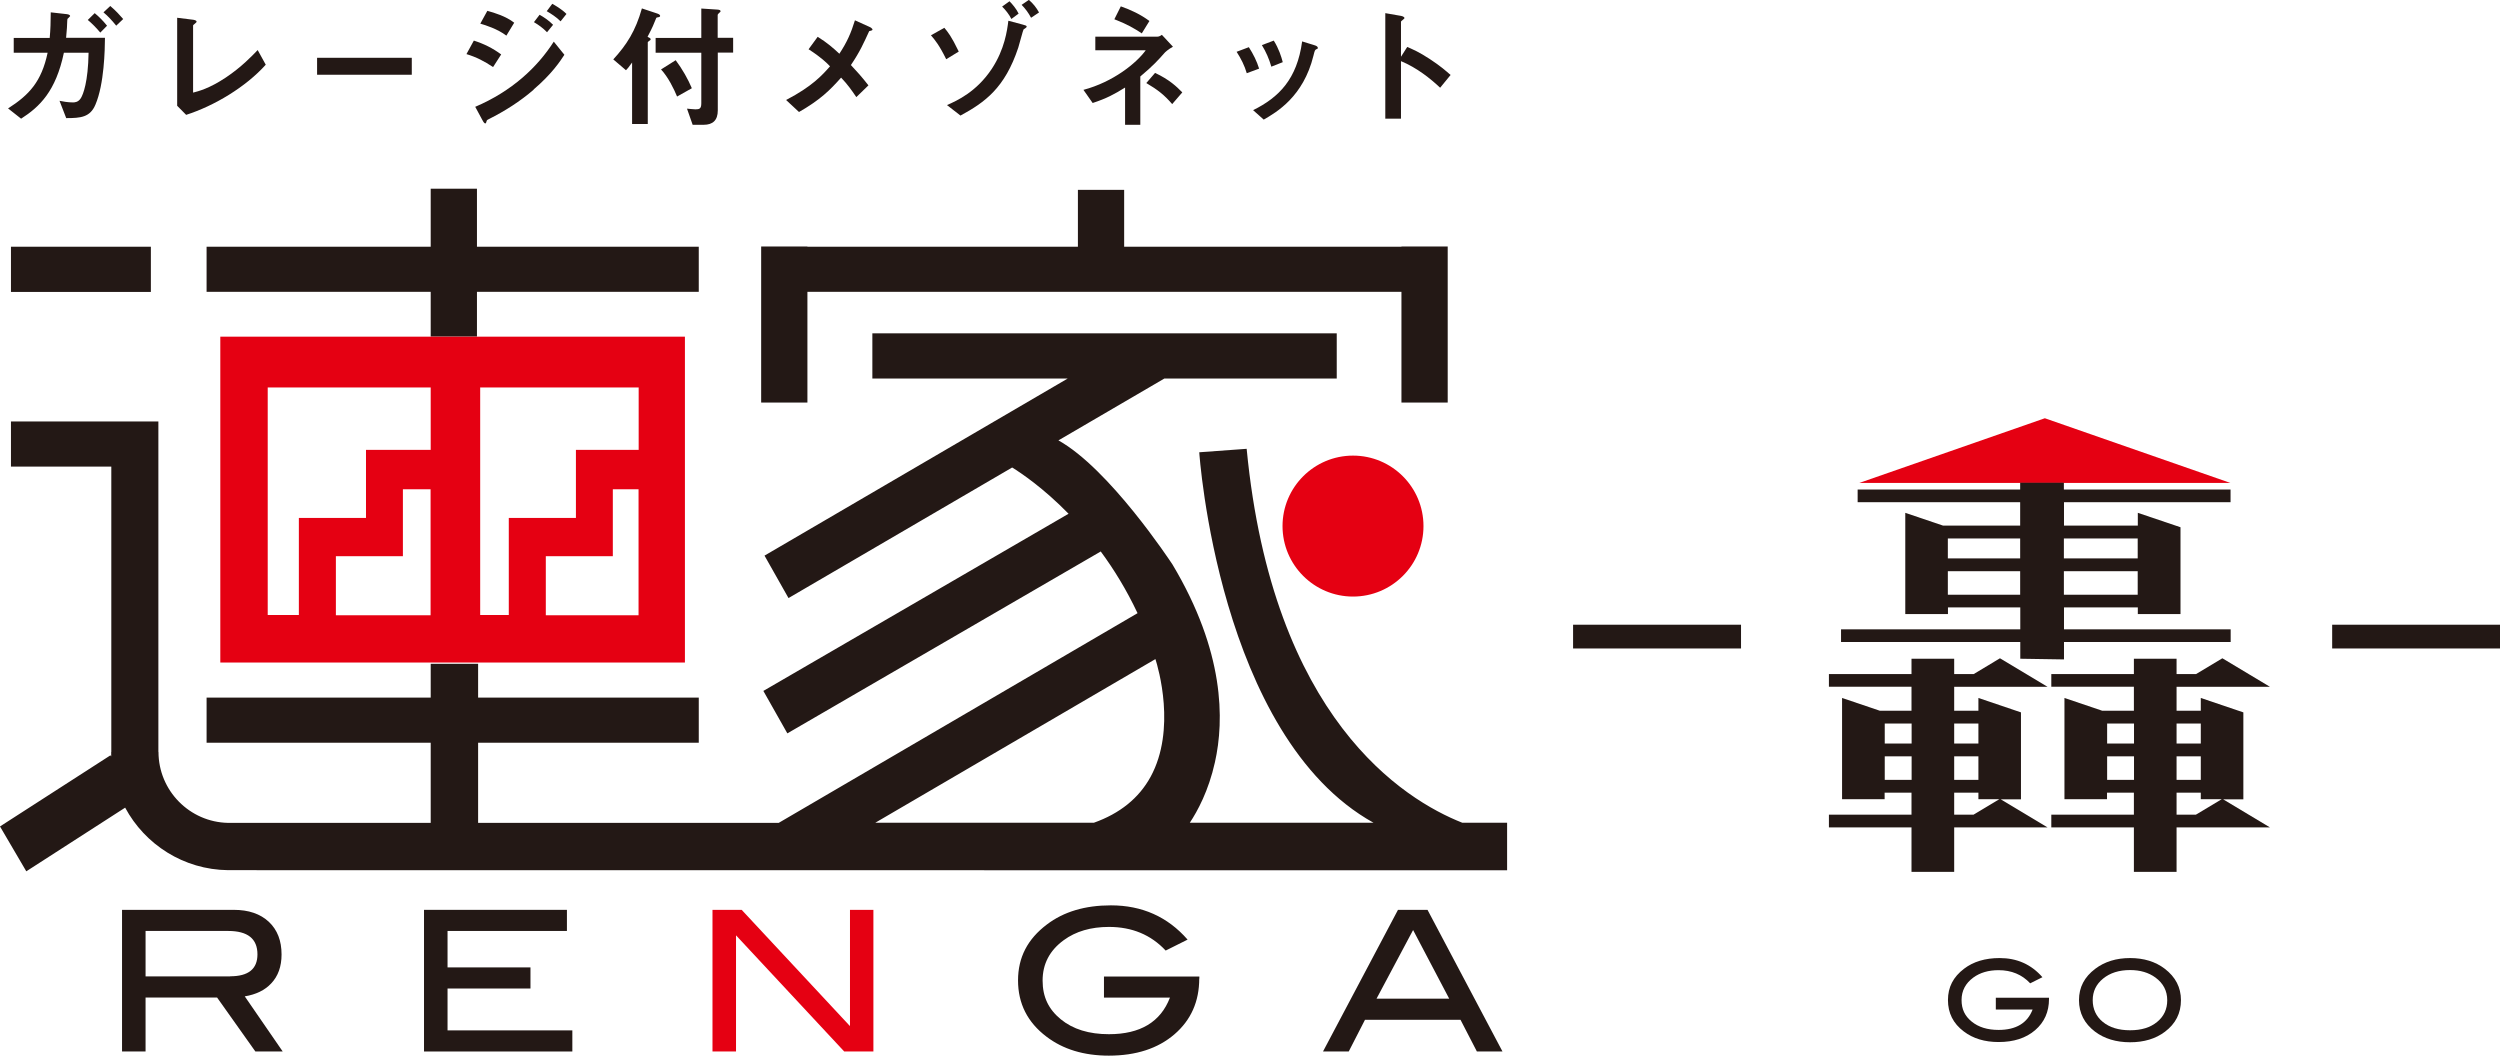<?xml version="1.0" encoding="UTF-8"?><svg id="_レイヤー_2" xmlns="http://www.w3.org/2000/svg" viewBox="0 0 216.74 91.52"><defs><style>.cls-1{fill:#e50012;}.cls-2{fill:#231815;}.cls-3{fill:none;stroke:#231815;stroke-miterlimit:10;stroke-width:2.06px;}</style></defs><g id="_レイヤー_3"><polygon class="cls-1" points="193.37 41.87 161.19 41.87 177.28 36.26 193.37 41.87"/><path class="cls-2" d="m178.93,43.54h14.45v-1.1h-14.45v-.59h-3.79v.59h-14.09v1.1h14.09v2.03h-6.68l-3.28-1.11v8.78h3.7v-.58h6.27v1.9h-15.54v1.1h15.54v1.45l3.79.06v-1.51h14.45v-1.1h-14.45v-1.9h6.4v.58h3.7v-7.53l-3.7-1.25v1.11h-6.4v-2.03Zm-3.79,4.87h-6.27v-1.73h6.27v1.73Zm-6.27,1.11h6.27v2.04h-6.27v-2.04Zm10.06,0h6.4v2.04h-6.4v-2.04Zm6.4-1.11h-6.4v-1.73h6.4v1.73Z"/><path class="cls-2" d="m175.21,69.29v-7.53l-3.69-1.25v1.11h-2.1v-2.08h5.93s2.16,0,2.16,0l-4.12-2.47-2.28,1.37h-1.69v-1.33h-3.7v1.33h-7.16v1.1h7.16v2.08h-2.74l-3.28-1.11v8.78h3.69v-.57h2.33v1.91h-7.16v1.1h7.16v3.86h3.7v-3.86h5.93s2.16,0,2.16,0l-4.05-2.43h1.75Zm-3.69-1.68h-2.1v-2.04h2.1v2.04Zm0-3.15h-2.1v-1.73h2.1v1.73Zm-5.79,0h-2.33v-1.73h2.33v1.73Zm-2.33,1.11h2.33v2.04h-2.33v-2.04Zm7.71,5.06h-1.69v-1.91h2.1v.57h1.81l-2.22,1.33Z"/><path class="cls-2" d="m194.49,69.29v-7.53l-3.69-1.25v1.11h-2.1v-2.08h5.93s2.16,0,2.16,0l-4.12-2.47-2.28,1.37h-1.69v-1.33h-3.7v1.33h-7.16v1.1h7.16v2.08h-2.74l-3.28-1.11v8.78h3.69v-.57h2.33v1.91h-7.16v1.1h7.16v3.86h3.7v-3.86h5.93s2.16,0,2.16,0l-4.05-2.43h1.75Zm-3.69-1.68h-2.1v-2.04h2.1v2.04Zm0-3.15h-2.1v-1.73h2.1v1.73Zm-5.79,0h-2.33v-1.73h2.33v1.73Zm-2.33,1.11h2.33v2.04h-2.33v-2.04Zm7.71,5.06h-1.69v-1.91h2.1v.57h1.81l-2.22,1.33Z"/><path class="cls-2" d="m177.64,86.61c0,1.11-.4,2.01-1.2,2.7-.8.69-1.86,1.03-3.17,1.03-1.2,0-2.21-.3-3.02-.92-.92-.69-1.37-1.6-1.37-2.72s.46-2,1.39-2.71c.81-.62,1.84-.93,3.09-.93,1.51,0,2.74.55,3.71,1.66l-1.06.53c-.71-.76-1.63-1.14-2.74-1.14-.87,0-1.6.21-2.19.64-.68.5-1.02,1.15-1.02,1.95s.29,1.39.88,1.87c.59.48,1.36.72,2.33.72,1.51,0,2.5-.59,2.95-1.77h-3.19v-1.02h4.61v.1Z"/><path class="cls-2" d="m189.08,86.71c0,1.13-.46,2.04-1.39,2.74-.81.61-1.82.91-3.02.91s-2.23-.31-3.04-.92c-.92-.7-1.39-1.61-1.39-2.73s.47-2.01,1.41-2.72c.82-.62,1.83-.93,3.02-.93s2.2.31,3.01.93c.93.71,1.4,1.62,1.4,2.72m-1.19,0c0-.8-.34-1.46-1.02-1.96-.59-.43-1.32-.65-2.2-.65-.96,0-1.74.25-2.34.74-.6.49-.9,1.11-.9,1.87s.29,1.41.88,1.89c.59.48,1.37.72,2.36.72s1.76-.24,2.34-.72c.59-.48.88-1.11.88-1.88"/><path class="cls-2" d="m8.27,9.08c-.46,1.09-1.28,1.16-2.53,1.16l-.58-1.5c.25.05.71.14,1.16.14.17,0,.47-.02.69-.37.2-.32.63-1.4.67-3.94h-2.14c-.7,3.34-2.1,4.69-3.71,5.72l-1.13-.89c1.83-1.17,2.9-2.32,3.43-4.83H1.19v-1.28h3.12c.07-.79.08-1.31.09-2.22l1.42.16s.26.03.26.17t-.16.17c-.09.07-.08.08-.09.23-.01.4-.03.76-.1,1.48h3.37c-.01,1.02-.06,4.01-.83,5.8m.43-6.25c-.37-.44-.75-.82-1.09-1.1l.6-.59c.39.32.74.68,1.07,1.09l-.59.6Zm1.37-.61c-.35-.43-.69-.81-1.1-1.15l.59-.55c.51.43.84.81,1.12,1.13l-.61.58Z"/><path class="cls-2" d="m16.15,9.97l-.79-.8V1.54l1.37.17c.08.01.31.05.31.16,0,.05-.01.07-.12.16-.17.14-.18.15-.18.2v5.8c.46-.12,1.4-.35,2.84-1.31,1.36-.91,2.26-1.86,2.76-2.38l.7,1.27c-1.74,1.94-4.47,3.57-6.91,4.35"/><rect class="cls-2" x="27.49" y="5.01" width="8.21" height="1.47"/><path class="cls-2" d="m42.74,5.81c-.73-.49-1.44-.86-2.3-1.12l.64-1.17c.88.28,1.64.66,2.37,1.2l-.7,1.09Zm3.53,1.96c-1.18,1.02-2.5,1.86-3.88,2.55-.15.08-.17.08-.2.17-.04.15-.06.21-.12.21-.1,0-.23-.24-.26-.31l-.61-1.13c3.19-1.36,5.4-3.44,6.81-5.65l.92,1.14c-.37.57-1.1,1.67-2.67,3.01m-2.36-4.67c-.76-.58-1.81-.91-2.26-1.04l.61-1.11c.63.17,1.61.47,2.33,1.03l-.68,1.12Zm3.52-.3c-.35-.36-.71-.62-1.13-.87l.49-.64c.35.2.78.47,1.17.87l-.52.64Zm1.18-.94c-.35-.36-.84-.67-1.2-.88l.48-.64c.21.12.81.45,1.23.88l-.51.64Z"/><path class="cls-2" d="m57.08,1.49c-.14.02-.16.03-.19.08-.21.52-.3.77-.75,1.62.18.09.27.13.27.21,0,.06-.04.09-.12.14-.12.09-.13.1-.13.14v7.07h-1.36v-5.33c-.3.43-.43.57-.53.67l-1.1-.94c1.16-1.27,1.93-2.46,2.48-4.42l1.29.43c.09.03.29.09.29.22,0,.07-.05.09-.16.12m5.16,3.07v5c0,.86-.43,1.25-1.23,1.25h-.95l-.49-1.4c.1.01.61.06.73.06.35,0,.51-.05.51-.53v-4.38h-3.96v-1.28h3.96V.74l1.38.09c.18.01.29.05.29.14,0,.05-.04.08-.12.15-.09.08-.13.13-.13.17v1.99h1.34v1.28h-1.34Zm-3.53,3.8c-.28-.68-.77-1.68-1.39-2.35l1.27-.8c.57.76,1.08,1.66,1.4,2.43l-1.28.72Z"/><path class="cls-2" d="m75.36,2.69c-.51,1.1-.79,1.76-1.59,2.95.52.55.95,1.03,1.52,1.76l-1.05,1.02c-.42-.62-.76-1.1-1.32-1.69-.97,1.09-1.8,1.92-3.65,2.98l-1.12-1.04c2.26-1.18,3.11-2.13,3.81-2.92-.28-.29-.74-.76-1.86-1.48l.79-1.08c.82.51,1.38,1,1.88,1.47.67-1.02,1.01-1.8,1.35-2.9l1.28.58c.06.02.24.13.24.23,0,.07-.17.1-.29.13"/><path class="cls-2" d="m82.03,5.13c-.6-1.22-.96-1.65-1.32-2.07l1.16-.65c.31.37.61.73,1.25,2.06l-1.08.66Zm6.91-2.72s-.17.11-.2.14c-.04.03-.38,1.34-.46,1.58-1.16,3.5-2.89,4.74-5.01,5.89l-1.17-.91c.85-.37,2.56-1.14,3.89-3.15,1.11-1.69,1.33-3.33,1.43-4.16l1.24.33c.24.07.35.09.35.18,0,.05-.03.07-.07.09m-1.26-.76c-.19-.39-.52-.8-.8-1.07l.64-.46c.24.24.59.65.79,1.07l-.62.46Zm1.71-.1c-.22-.42-.52-.82-.82-1.12l.63-.43c.37.32.65.67.88,1.09l-.69.46Z"/><path class="cls-2" d="m100.94,4.61c-.53.6-.98,1.1-2.08,2.02v4.19h-1.32v-3.23c-.95.59-1.6.94-2.81,1.34l-.8-1.14c2.56-.68,4.58-2.3,5.4-3.43h-4.37v-1.18h5.36c.17,0,.29-.08.41-.16l.96,1.03c-.43.24-.68.47-.76.57m-1.93-1.72c-.65-.43-1.29-.81-2.39-1.23l.56-1.12c.87.31,1.7.69,2.48,1.27l-.66,1.07Zm2.62,6.12c-.66-.77-1.25-1.24-2.24-1.82l.76-.88c1.25.59,1.86,1.18,2.36,1.69l-.88,1.02Z"/><path class="cls-2" d="m108.09,6.35c-.19-.66-.5-1.27-.88-1.86l1.06-.4c.39.61.69,1.21.89,1.86l-1.08.4Zm6.01-2.07c-.1.06-.12.1-.23.55-.87,3.55-3.2,4.9-4.31,5.54l-.92-.82c2.24-1.11,3.81-2.69,4.25-5.96l1.13.35c.15.05.23.13.23.21,0,.07-.02.08-.15.13m-3.88,1.5c-.2-.69-.46-1.28-.82-1.87l1.03-.39c.43.68.66,1.4.78,1.87l-.99.39Z"/><path class="cls-2" d="m124.86,7.61c-.85-.8-2.01-1.73-3.4-2.31v4.99h-1.36V1.14l1.38.24s.28.05.28.19c0,.07-.3.25-.3.31v3.04l.54-.85c.59.26.97.41,1.96,1.05.91.6,1.34.98,1.8,1.38l-.91,1.11Z"/><path class="cls-2" d="m24.51,91.16h-2.37l-3.32-4.68h-6.2v4.68h-2.04v-12.28h9.69c1.29,0,2.3.35,3.04,1.04.74.7,1.1,1.64,1.1,2.83,0,1.04-.3,1.88-.9,2.51-.55.59-1.32.96-2.29,1.12l3.29,4.78Zm-4.55-6.52c1.57,0,2.36-.63,2.36-1.9,0-1.36-.85-2.03-2.54-2.03h-7.16v3.94h7.35Z"/><polygon class="cls-2" points="49.62 91.16 36.76 91.16 36.76 78.88 49.15 78.88 49.15 80.71 38.8 80.71 38.8 83.87 45.99 83.87 45.99 85.7 38.8 85.7 38.8 89.33 49.62 89.33 49.62 91.16"/><polygon class="cls-1" points="75.72 91.16 73.19 91.16 63.81 81.09 63.81 91.16 61.77 91.16 61.77 78.88 64.3 78.88 73.69 88.96 73.69 78.88 75.72 78.88 75.72 91.16"/><path class="cls-2" d="m103.97,84.83c0,2-.72,3.61-2.15,4.84-1.43,1.23-3.33,1.85-5.69,1.85-2.16,0-3.97-.55-5.41-1.65-1.64-1.24-2.46-2.87-2.46-4.87s.83-3.59,2.5-4.85c1.46-1.11,3.31-1.66,5.55-1.66,2.7,0,4.92.99,6.65,2.97l-1.9.95c-1.28-1.37-2.92-2.05-4.92-2.05-1.56,0-2.87.38-3.92,1.15-1.22.89-1.83,2.06-1.83,3.5s.53,2.5,1.58,3.36c1.05.86,2.44,1.29,4.17,1.29,2.72,0,4.48-1.06,5.29-3.17h-5.72v-1.83h8.27v.19Z"/><path class="cls-2" d="m130.27,91.16h-2.23l-1.42-2.75h-8.28l-1.41,2.75h-2.23l6.5-12.28h2.56l6.5,12.28Zm-4.63-4.58l-3.13-5.95-3.17,5.95h6.3Z"/><rect class="cls-2" x=".95" y="21.39" width="12.13" height="3.92"/><polygon class="cls-2" points="60.58 21.39 41.35 21.39 41.35 16.36 37.34 16.36 37.34 21.39 17.91 21.39 17.91 25.3 37.34 25.3 37.34 29.18 41.35 29.18 41.35 25.3 60.58 25.3 60.58 21.39"/><polygon class="cls-2" points="121.5 21.37 121.5 21.39 97.46 21.39 97.46 16.46 93.45 16.46 93.45 21.39 70 21.39 70 21.37 65.99 21.37 65.99 34.9 70 34.9 70 25.3 121.5 25.3 121.5 34.9 125.51 34.9 125.51 21.37 121.5 21.37"/><path class="cls-1" d="m123.41,45.61c0,3.38-2.74,6.11-6.11,6.11s-6.11-2.74-6.11-6.11,2.74-6.11,6.11-6.11,6.11,2.73,6.11,6.11"/><path class="cls-2" d="m126.78,71.33c-5.07-2-16.45-9.05-18.7-32.42l-4.11.3s1.64,24.63,15.11,32.12h-15.93c.67-1.01,1.63-2.77,2.18-5.25.82-3.65.84-9.58-3.68-17.14-.24-.36-5.49-8.31-9.89-10.76l9.18-5.36h14.95v-3.92h-40.26v3.92h16.93l-26.28,15.35,2.08,3.68,19.39-11.32c.78.48,2.71,1.78,4.89,4.01l-26.46,15.36,2.08,3.68,27.17-15.77c1.13,1.53,2.23,3.31,3.19,5.35l-31.11,18.18h-26.06v-6.95h19.13v-3.91h-19.13v-2.93h-4.11v2.93h-19.43v3.91h19.43v6.95h-17.56c-3.34-.06-6.04-2.8-6.04-6.15h-.01v-24.74h0v-3.91H.95v3.91h8.7v24.74h-.01c0,.27.02.53-.06.29l-9.58,6.17,2.28,3.89,8.57-5.52c1.71,3.19,5.07,5.38,8.93,5.42h0s110.88.01,110.88.01v-4.12h-3.89Zm-27.03-3.98c-1.01,1.85-2.67,3.18-4.92,3.98h-18.95l24.29-14.19c.24.74,1.82,6.11-.42,10.21"/><path class="cls-1" d="m19.1,57.44h40.28v-28.25H19.1v28.25Zm4.11-23.85h14.13v5.41h-5.61v5.9h-5.82v3.31h0v5.11h-2.7v-19.74Zm5.91,19.74v-5.11h4.2s1.61,0,1.61,0v-5.8h2.4v10.92h-8.21Zm12.52-19.74h13.73v5.41h-5.44v5.9h-5.82v3.31h0v5.11h-2.48v-19.74Zm5.68,19.74v-5.11h4.2s1.61,0,1.61,0v-5.8h2.23v10.92h-8.04Z"/><line class="cls-3" x1="136.38" y1="55.19" x2="150.94" y2="55.19"/><line class="cls-3" x1="202.19" y1="55.19" x2="216.74" y2="55.19"/></g></svg>